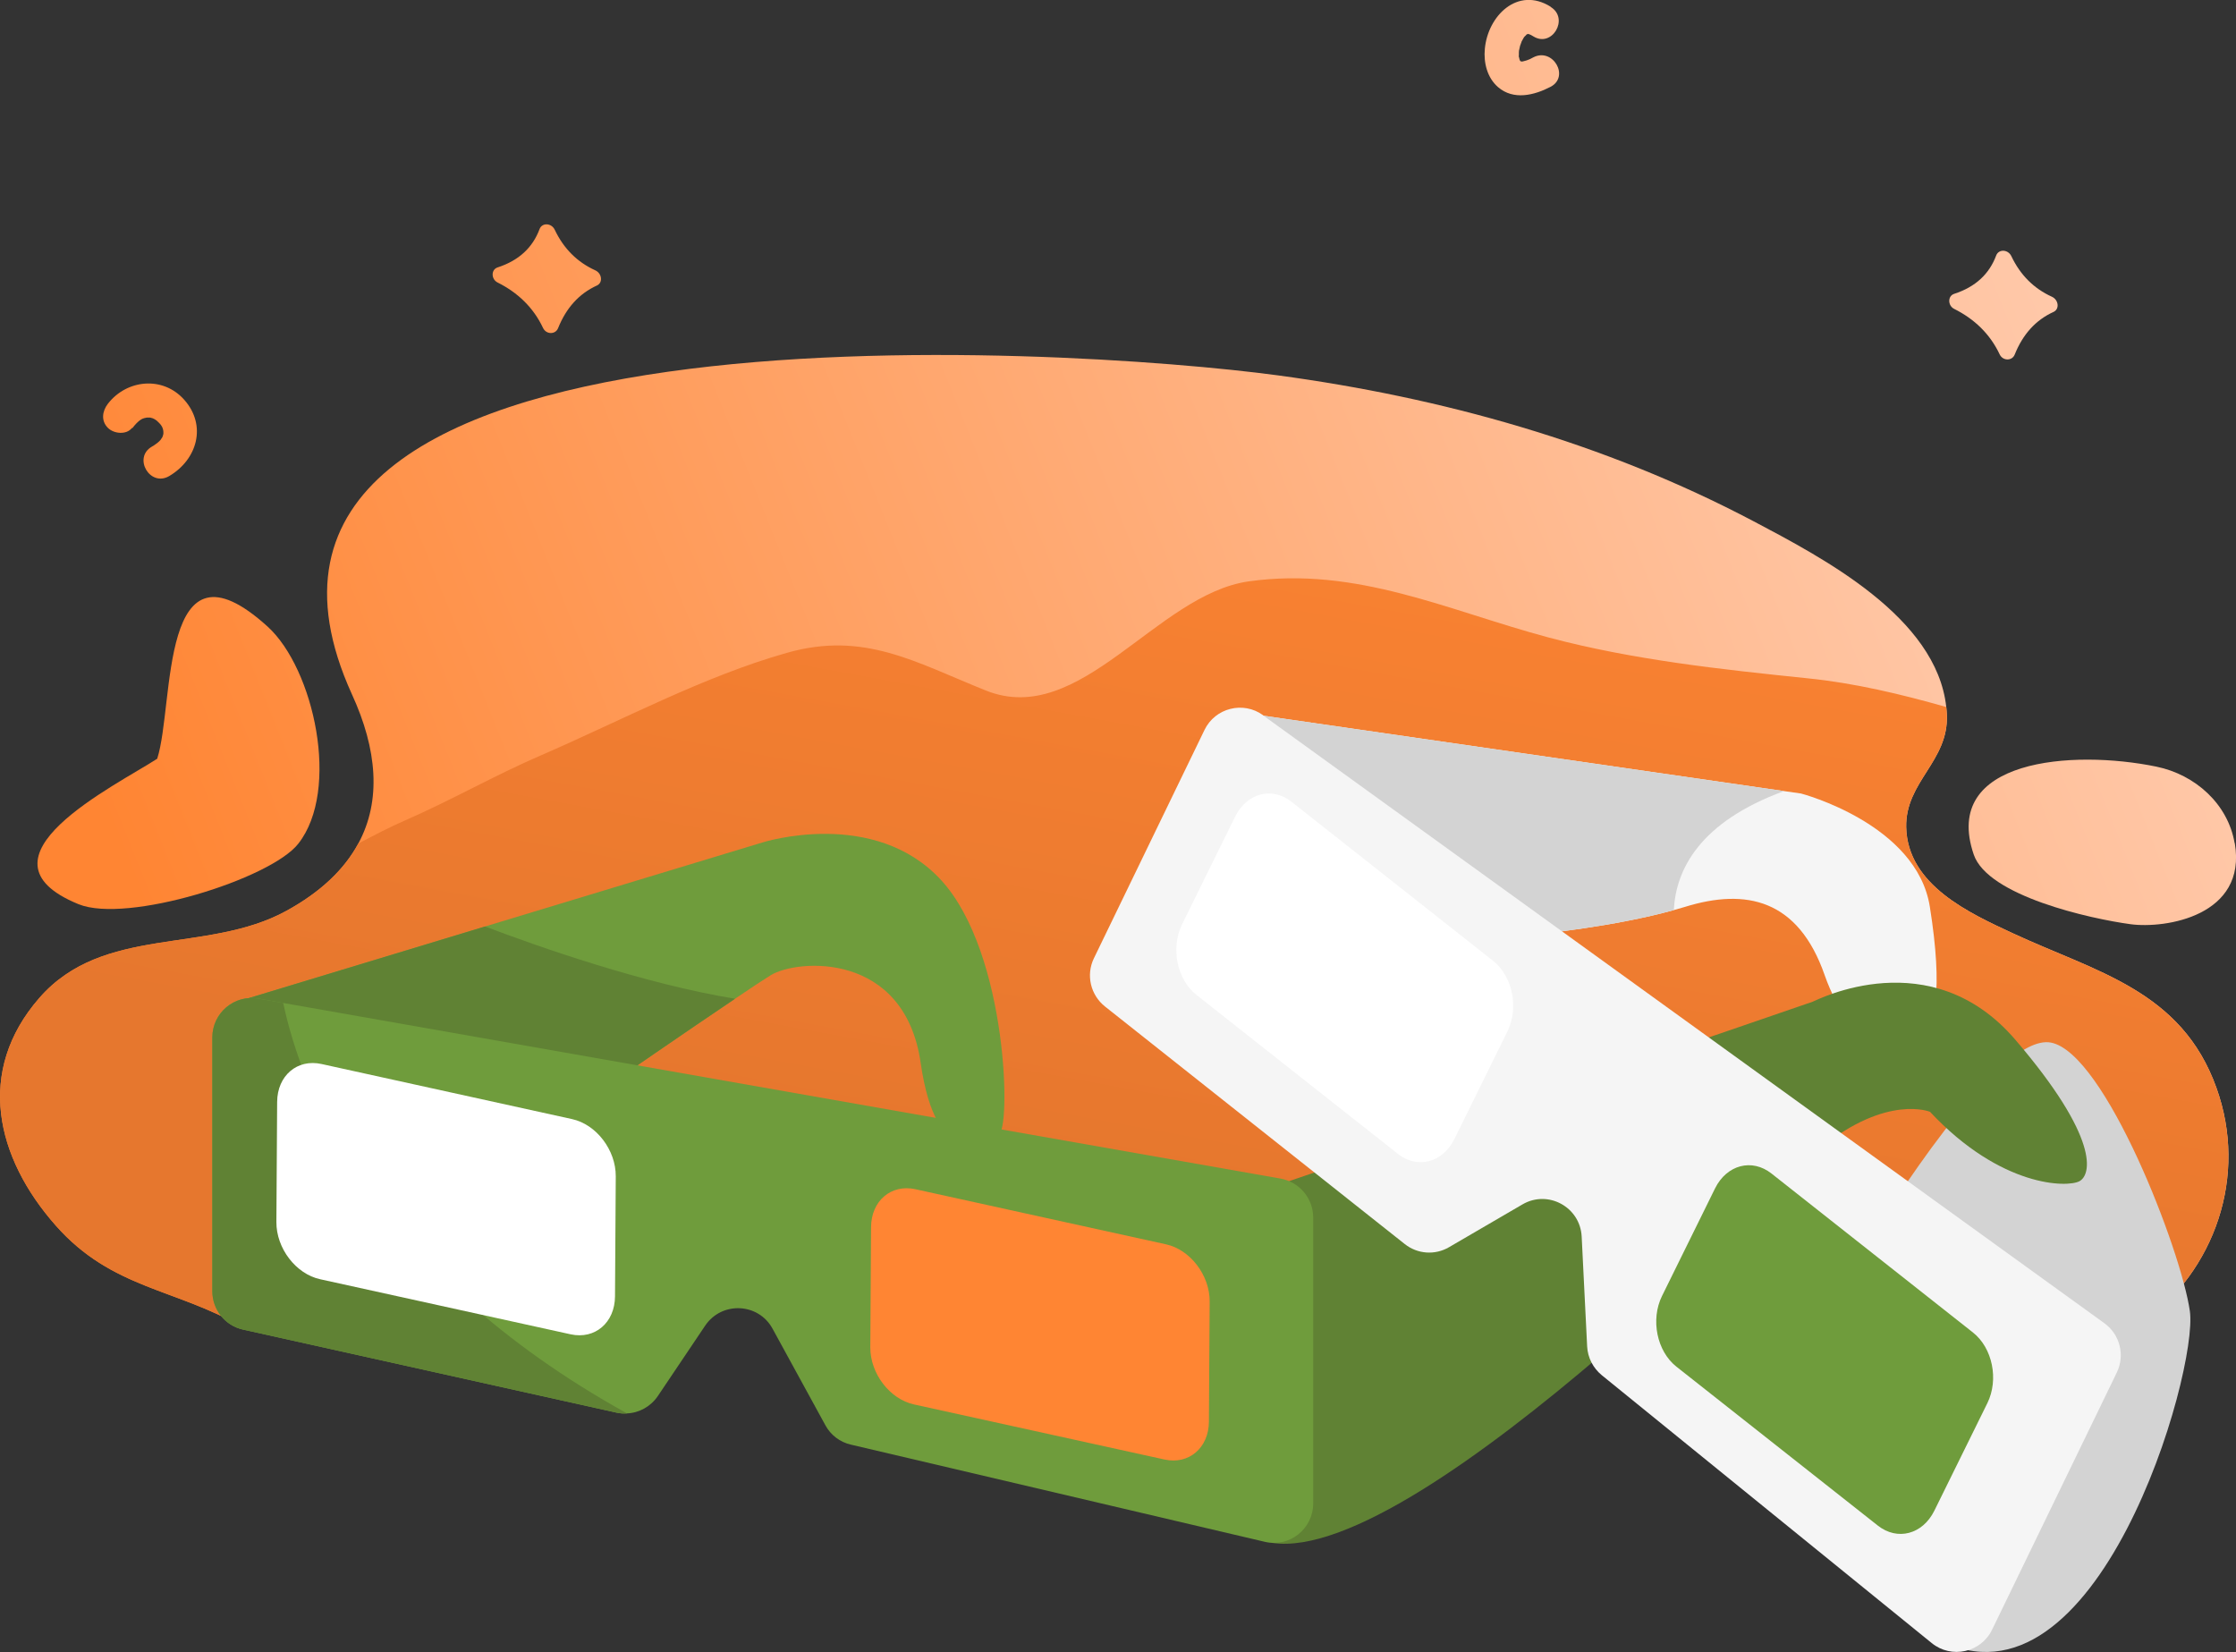 <?xml version="1.0" encoding="UTF-8"?><svg id="Livello_2" xmlns="http://www.w3.org/2000/svg" xmlns:xlink="http://www.w3.org/1999/xlink" viewBox="0 0 147.32 108.85"><rect x="0" y="0" width="147.32" height="108.85" fill="#333333" stroke="none"/><defs><style>.cls-1{fill:#f5f5f5;}.cls-2{fill:#fff;}.cls-3{fill:#ff8533;}.cls-4{fill:#d3d3d3;}.cls-5{fill:#6f9c3c;}.cls-6{fill:#608234;}.cls-7{fill:url(#Sfumatura_senza_nome_22-4);}.cls-8{fill:url(#Sfumatura_senza_nome_22-5);}.cls-9{fill:url(#Sfumatura_senza_nome_22-3);}.cls-10{fill:url(#Sfumatura_senza_nome_22-2);}.cls-11{fill:url(#Sfumatura_senza_nome_38);}.cls-12{fill:url(#Sfumatura_senza_nome_13);}.cls-13{fill:url(#Sfumatura_senza_nome_22);}.cls-14{fill:url(#Sfumatura_senza_nome_28);}</style><linearGradient id="Sfumatura_senza_nome_13" x1="205.11" y1="10.03" x2="19.12" y2="84.53" gradientUnits="userSpaceOnUse"><stop offset=".08" stop-color="#ffebe6"/><stop offset="1" stop-color="#ff8533"/></linearGradient><linearGradient id="Sfumatura_senza_nome_22" x1="192.12" y1="-22.41" x2="6.12" y2="52.09" gradientUnits="userSpaceOnUse"><stop offset="0" stop-color="#ffebe6"/><stop offset="1" stop-color="#ff8533"/></linearGradient><linearGradient id="Sfumatura_senza_nome_28" x1="211.63" y1="26.31" x2="25.63" y2="100.81" gradientUnits="userSpaceOnUse"><stop offset="0" stop-color="#ffebe6"/><stop offset="1" stop-color="#ff8533"/></linearGradient><linearGradient id="Sfumatura_senza_nome_22-2" x1="184.49" y1="-41.48" x2="-1.51" y2="33.02" xlink:href="#Sfumatura_senza_nome_22"/><linearGradient id="Sfumatura_senza_nome_22-3" x1="188.28" y1="-31.99" x2="2.28" y2="42.51" xlink:href="#Sfumatura_senza_nome_22"/><linearGradient id="Sfumatura_senza_nome_22-4" x1="198.5" y1="-6.49" x2="12.5" y2="68.01" xlink:href="#Sfumatura_senza_nome_22"/><linearGradient id="Sfumatura_senza_nome_22-5" x1="184.63" y1="-41.11" x2="-1.37" y2="33.39" xlink:href="#Sfumatura_senza_nome_22"/><linearGradient id="Sfumatura_senza_nome_38" x1="83.51" y1="19.46" x2="72.85" y2="77.46" gradientUnits="userSpaceOnUse"><stop offset="0" stop-color="#ff8533"/><stop offset="1" stop-color="#e6772e"/></linearGradient></defs><g id="_Слой_1"><g><path class="cls-12" d="M141.08,87.25c-12.81,9.33-25.56-13.15-39.15-10.43-13.41,2.69-22.6,14.72-36.76,8.01-5.74-2.71-9.34-7.05-16.24-6.43-6.41,.57-9.66,6.28-15.73,6.94-3.46,.38-7.11,.08-17.27,2.08-4.31-2.52-8.56-2.49-12.25-6.67-3.96-4.48-5.3-10.17-1.09-15,4.22-4.84,11.05-2.87,16.28-5.74,2.28-1.25,3.83-2.75,4.74-4.44,1.53-2.83,1.24-6.2-.42-9.82-12.22-26.82,47.38-22.86,61-21.02,10.81,1.46,21.5,4.42,31.34,9.61,4.58,2.42,12.06,6.32,12.7,12.24,.02,.17,.03,.33,.04,.5,.13,3.08-2.74,4.41-2.68,7.42,.09,3.82,4.19,5.67,7.03,6.99,5.48,2.55,11.11,3.75,13.41,10.18,2.09,5.81-.09,12.04-4.95,15.58Z"/><path class="cls-13" d="M10.37,49.98c-2.74,1.78-12.6,6.56-5.2,9.59,3.18,1.3,12.65-1.65,14.48-3.98,2.79-3.54,1.04-11.53-2.02-14.31-7.18-6.51-6.12,5.12-7.27,8.7Z"/><path class="cls-14" d="M147.23,55.55c-.44-2.58-2.59-4.51-5.15-5.04-5.52-1.14-14.19-.51-12.04,5.79,.93,2.73,7.67,4.23,10.33,4.59,2.29,.31,7.69-.54,6.87-5.34Z"/><path class="cls-10" d="M8.72,28.21c.18-.24,.39-.46,.57-.57,.12-.08,.31-.12,.39-.13,.07,0,.14,0,.21,0-.13-.02-.12-.02,0,0,.06,.01,.3,.1,.12,.02,.12,.05,.25,.13,.36,.21-.17-.13,.09,.09,.12,.13,.23,.23,.3,.46,.27,.77,0,.08,0,.07,0-.04-.02,.07-.03,.14-.06,.2,.1-.17-.09,.15-.12,.18-.08,.11-.36,.33-.58,.45-1.25,.73-.12,2.67,1.14,1.94,1.86-1.09,2.5-3.34,1-5.03-1.4-1.58-3.78-1.35-5.03,.26-.37,.48-.47,1.12,0,1.59,.39,.39,1.22,.48,1.59,0h0Z"/><path class="cls-9" d="M102.16,.44c-2.17-1.35-4.13,.6-4.33,2.77-.09,.91,.15,1.91,.87,2.53,1.02,.88,2.38,.54,3.46-.02,1.28-.67,.15-2.61-1.14-1.94-.21,.11-.23,.13-.44,.2-.09,.03-.17,.05-.26,.07-.15,.03,.18-.05-.03,0-.03,0-.29,.02-.1,0,.21-.01-.08,.01-.08-.03,0,.06,.26,.06,.04,0-.03,0,.06,.16,.04,.03,0-.02-.17-.21-.05-.04,.12,.17-.03-.06-.02-.06-.01-.02-.02-.04-.03-.06,.06,.15,.07,.18,.05,.1-.02-.06-.04-.12-.05-.18-.06-.28-.03,.13-.02-.17,0-.14,0-.28,.02-.42-.03,.29,.03-.11,.06-.2,.03-.09,.18-.46,.06-.21,.06-.12,.13-.24,.2-.36,.07-.12,.02-.02-.03,.04,.04-.05,.08-.1,.13-.14,.12-.11,.05-.08-.03,0,.02-.03,.12-.09,.16-.1-.31,.08,.2-.07,.03-.01-.21,.07,.07-.03,.08,.01,0,.01-.25-.11-.02,0,.1,.05,.17,.06,.03,0,.09,.04,.18,.1,.27,.15,1.23,.76,2.37-1.18,1.14-1.94h0Z"/><path class="cls-7" d="M131.75,23.35c-.64-1.36-1.68-2.34-3-3-.43-.22-.43-.85,0-.99,1.42-.46,2.32-1.32,2.77-2.53,.17-.44,.79-.4,1,.05,.59,1.24,1.48,2.13,2.67,2.67,.44,.2,.52,.81,.11,1-1.19,.54-2.03,1.49-2.56,2.81-.17,.43-.78,.43-.99-.01Z"/><path class="cls-8" d="M35.78,21.61c-.64-1.36-1.68-2.34-3-3-.43-.22-.43-.85,0-.99,1.42-.46,2.32-1.32,2.77-2.53,.17-.44,.79-.4,1,.05,.59,1.24,1.48,2.13,2.67,2.67,.44,.2,.52,.81,.11,1-1.19,.54-2.03,1.49-2.56,2.81-.17,.43-.78,.43-.99-.01Z"/><path class="cls-11" d="M141.08,87.25c-12.81,9.33-25.56-13.15-39.15-10.43-13.41,2.69-22.6,14.72-36.76,8.01-5.74-2.71-9.34-7.05-16.24-6.43-6.41,.57-9.66,6.28-15.73,6.94-3.46,.38-7.11,.08-17.27,2.08-4.31-2.52-8.56-2.49-12.25-6.67-3.96-4.48-5.3-10.17-1.09-15,4.22-4.84,11.05-2.87,16.28-5.74,2.28-1.25,3.83-2.75,4.74-4.44,1.06-.55,2.09-1.09,3.06-1.51,3.05-1.33,5.94-2.99,8.98-4.3,5.27-2.28,10.71-5.2,16.2-6.75,5.09-1.45,8.49,.64,13.12,2.49,6.22,2.48,11.22-6.35,17.32-7.2,7.13-.99,13.11,1.93,19.74,3.7,5.57,1.48,11.35,2.1,17.07,2.69,3.13,.32,6.13,1.04,9.13,1.89,.02,.17,.03,.33,.04,.5,.13,3.08-2.74,4.41-2.68,7.42,.09,3.82,4.19,5.67,7.03,6.99,5.48,2.55,11.11,3.75,13.41,10.18,2.09,5.81-.09,12.04-4.95,15.58Z"/><path class="cls-1" d="M126.32,68.5c-1.22,.63-4.35,.75-6.1-4.25-1.74-5-5.17-5.75-9.21-4.5-.24,.07-.48,.14-.73,.21-3.95,1.1-8.93,1.58-8.93,1.58l-19.18-14.54,35.37,5.12,1.12,.16s7.63,1.99,8.49,7.47c.87,5.48,.4,8.12-.83,8.75Z"/><path class="cls-4" d="M123.77,80.79s7.8-12.79,11.36-12.1c3.56,.69,8.58,13.68,9.15,17.69s-6.12,27.11-16.62,21.62l2.81-14.6,.73-6.82-7.43-5.8Z"/><path class="cls-5" d="M65.78,74.75c-.85,.17-4.06,2.64-5.12-4.72s-8.11-6.86-9.88-5.78c-.44,.27-1.3,.84-2.35,1.55-3.2,2.15-8.15,5.57-8.15,5.57,0,0-24.79-3.86-23.86-5.62l15.54-4.71,18.29-5.54s7.35-2.33,11.77,2.5c4.41,4.83,4.61,16.58,3.76,16.75Z"/><path class="cls-6" d="M84.93,77.82s34.18-11.7,34.49-11.82,7.79-4,13.36,2.5,5.01,8.89,4.23,9.32-5.17,.43-9.85-4.57c0,0-2.8-1.17-7.18,2.35,0,0-26.35,27.55-36.17,26.05l1.13-23.82Z"/><path class="cls-6" d="M48.43,65.8c-3.2,2.15-8.15,5.57-8.15,5.57,0,0-24.79-3.86-23.86-5.62l15.54-4.71c3.47,1.32,10.5,3.79,16.47,4.76Z"/><path class="cls-5" d="M86.52,80.21v18.84c0,1.68-1.56,2.92-3.19,2.53l-27.26-6.4c-.72-.16-1.34-.63-1.69-1.28l-3.48-6.36c-.93-1.71-3.35-1.82-4.44-.2l-3.12,4.64c-.47,.69-1.23,1.11-2.03,1.14-.23,.02-.46,0-.69-.05l-24.6-5.47c-1.19-.26-2.03-1.31-2.03-2.53v-16.72c0-1.62,1.46-2.84,3.05-2.56l1.62,.29,65.71,11.57c1.24,.22,2.15,1.3,2.15,2.56Z"/><path class="cls-3" d="M76.73,96.16l-16.51-3.63c-1.6-.35-2.89-2.04-2.88-3.77l.05-7.91c.01-1.73,1.32-2.85,2.92-2.5l16.51,3.63c1.6,.35,2.89,2.04,2.88,3.77l-.05,7.91c-.01,1.73-1.32,2.85-2.92,2.5Z"/><path class="cls-4" d="M117.54,52.12c-5.56,2.04-7.12,5.16-7.26,7.84-3.95,1.1-8.93,1.58-8.93,1.58l-19.18-14.54,35.37,5.12Z"/><path class="cls-1" d="M83.23,47.14l55.42,40.04c1.02,.74,1.37,2.1,.82,3.24l-8.22,16.95c-.73,1.51-2.68,1.94-3.98,.88l-21.74-17.65c-.57-.47-.92-1.15-.96-1.89l-.36-7.24c-.1-1.95-2.22-3.1-3.9-2.12l-4.84,2.82c-.92,.54-2.08,.46-2.92-.21l-19.75-15.65c-.95-.76-1.26-2.07-.73-3.17l7.29-15.05c.7-1.45,2.55-1.92,3.86-.97Z"/><path class="cls-5" d="M123.72,100.51l-13.27-10.47c-1.29-1.02-1.71-3.1-.95-4.65l3.5-7.1c.77-1.55,2.43-1.99,3.72-.97l13.27,10.47c1.29,1.02,1.71,3.1,.95,4.65l-3.5,7.1c-.77,1.55-2.43,1.99-3.72,.97Z"/><path class="cls-2" d="M92.1,76.02l-13.27-10.47c-1.29-1.02-1.71-3.1-.95-4.65l3.5-7.1c.77-1.55,2.43-1.99,3.72-.97l13.27,10.47c1.29,1.02,1.71,3.1,.95,4.65l-3.5,7.1c-.77,1.55-2.43,1.99-3.72,.97Z"/><path class="cls-6" d="M41.31,93.12c-.23,.02-.46,0-.69-.05l-24.6-5.47c-1.19-.26-2.03-1.31-2.03-2.53v-16.72c0-1.62,1.46-2.84,3.05-2.56l1.62,.29c1.21,5.71,5.74,17.67,22.65,27.04Z"/><path class="cls-2" d="M37.6,87.91l-16.51-3.63c-1.6-.35-2.89-2.04-2.88-3.77l.05-7.91c.01-1.73,1.32-2.85,2.92-2.5l16.51,3.63c1.6,.35,2.89,2.04,2.88,3.77l-.05,7.91c-.01,1.73-1.32,2.85-2.92,2.5Z"/></g></g></svg>